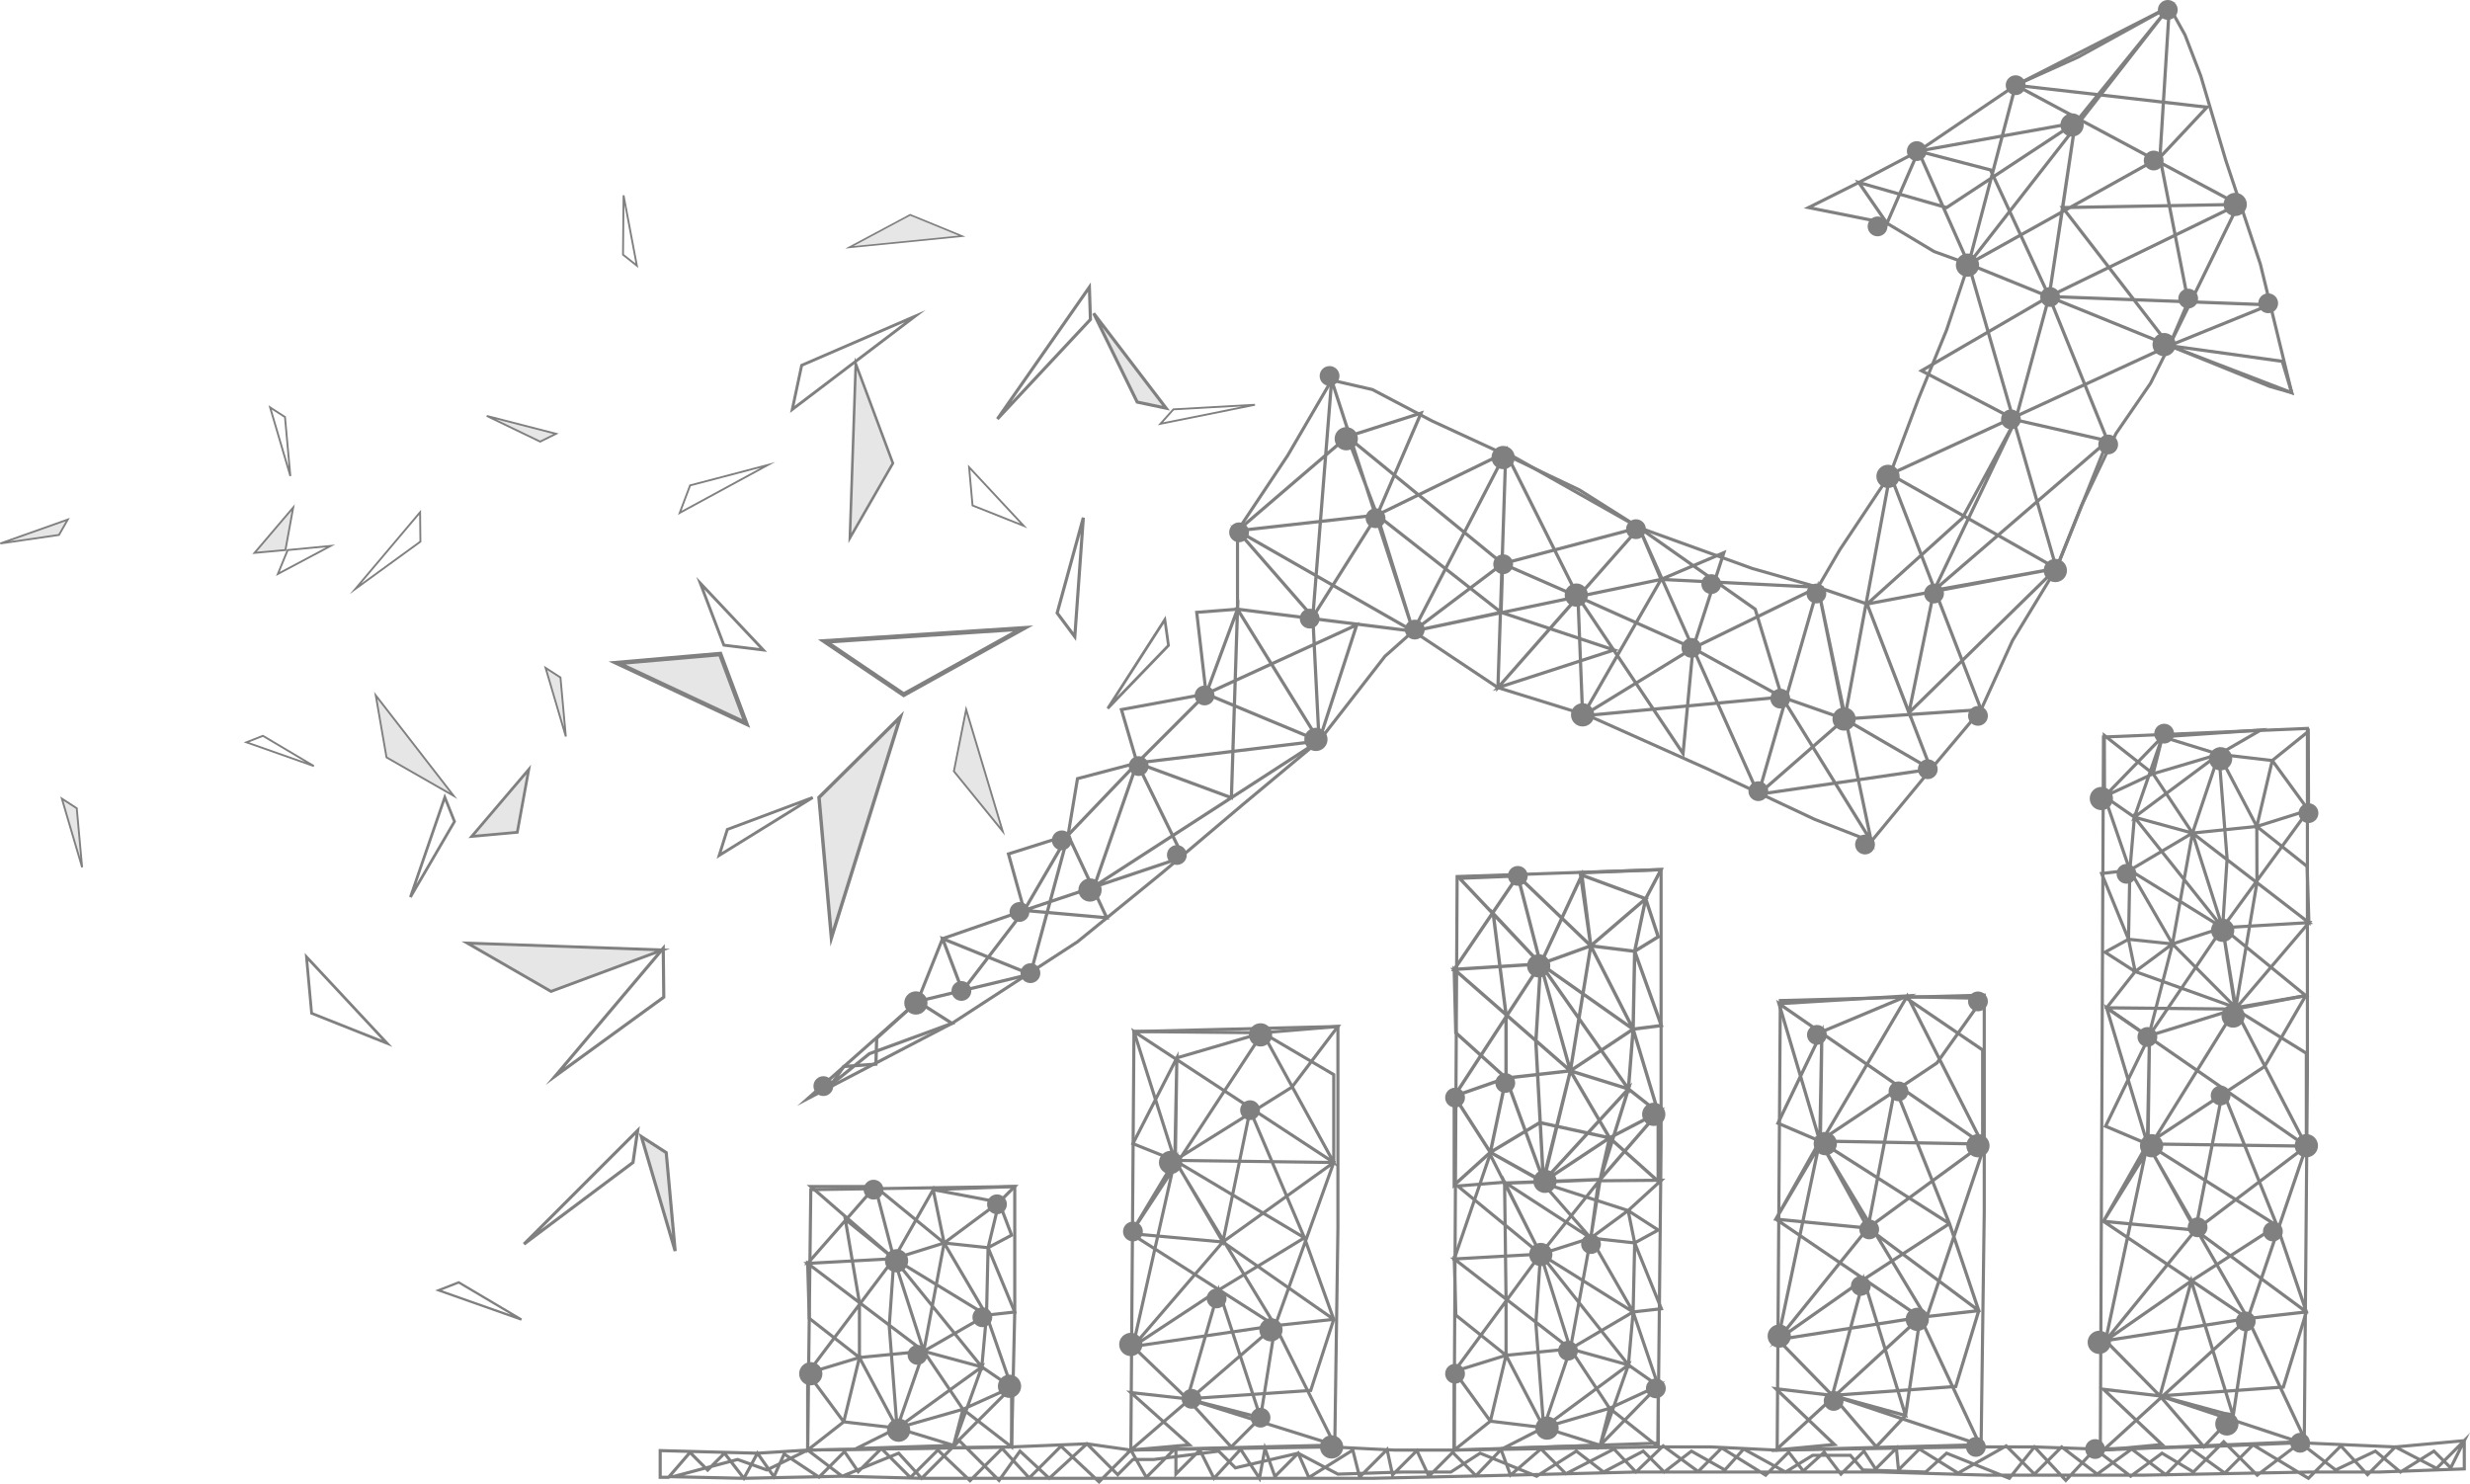 <?xml version="1.0" encoding="utf-8"?>
<!-- Generator: Adobe Illustrator 23.0.1, SVG Export Plug-In . SVG Version: 6.00 Build 0)  -->
<svg version="1.1" id="Layer_1" xmlns="http://www.w3.org/2000/svg" xmlns:xlink="http://www.w3.org/1999/xlink" x="0px" y="0px"
	 viewBox="0 0 787.24 472.98" style="enable-background:new 0 0 787.24 472.98;" xml:space="preserve">
<style type="text/css">
	.st0{fill:#E6E6E6;stroke:#808080;stroke-width:0.922;stroke-miterlimit:10;}
	.st1{fill:#E6E6E6;stroke:#808080;stroke-width:0.534;stroke-miterlimit:10;}
	.st2{fill:#E6E6E6;stroke:#808080;stroke-width:1.434;stroke-miterlimit:10;}
	.st3{fill:none;stroke:#808080;stroke-width:0.922;stroke-miterlimit:10;}
	.st4{fill:none;stroke:#808080;stroke-miterlimit:10;}
	.st5{fill:#E6E6E6;stroke:#808080;stroke-miterlimit:10;}
	.st6{fill:none;stroke:#808080;stroke-width:1.486;stroke-miterlimit:10;}
	.st7{fill:#E6E6E6;stroke:#808080;stroke-width:1.091;stroke-miterlimit:10;}
	.st8{fill:#E6E6E6;stroke:#808080;stroke-width:0.885;stroke-miterlimit:10;}
	.st9{fill:none;stroke:#808080;stroke-width:0.738;stroke-miterlimit:10;}
	.st10{fill:none;stroke:#808080;stroke-width:0.885;stroke-miterlimit:10;}
	.st11{fill:#E6E6E6;stroke:#808080;stroke-width:0.6;stroke-miterlimit:10;}
	.st12{fill:none;stroke:#808080;stroke-width:0.6;stroke-miterlimit:10;}
	.st13{fill:#E6E6E6;stroke:#808080;stroke-width:0.822;stroke-miterlimit:10;}
	.st14{fill:none;stroke:#808080;stroke-width:1.012;stroke-miterlimit:10;}
	.st15{fill:none;stroke:#808080;stroke-width:1.075;stroke-miterlimit:10;}
	.st16{fill:none;stroke:#808080;stroke-width:1.028;stroke-miterlimit:10;}
	.st17{fill:none;stroke:#808080;stroke-width:1.033;stroke-miterlimit:10;}
	.st18{fill:none;}
	.st19{fill:#808080;}
</style>
<g>
	<g>
		<g>
			<g>
				<polygon class="st0" points="175.62,315.98 148.91,300.57 211.19,302.76 				"/>
				<polygon class="st1" points="290.09,68.47 306.63,75.25 270.69,78.83 				"/>
				<polygon class="st2" points="237.82,230.59 196.68,211.31 229.53,208.45 				"/>
				<polygon class="st3" points="243.28,207.16 223.19,185.85 230.71,205.62 				"/>
				<polygon class="st3" points="252.52,130.49 291.68,100.77 255.51,116.43 				"/>
				<polygon class="st4" points="342.56,202.92 345.28,164.99 336.94,195.37 				"/>
				<polygon class="st3" points="229.22,272.63 259.03,254.18 231.82,264.36 				"/>
				<polygon class="st5" points="371.66,130.09 348.58,99.87 362.45,128.15 				"/>
				<polygon class="st4" points="347.21,91.52 317.9,133.53 347.54,101.82 				"/>
				<polygon class="st6" points="288.03,221.4 326.06,200.29 262.91,204.42 				"/>
				<polygon class="st7" points="261.03,254.16 286.97,228.49 264.99,298.88 				"/>
				<polygon class="st8" points="150.34,266.59 168.53,245.24 164.87,265.27 				"/>
				<polygon class="st4" points="211.39,302.22 176.98,342.95 211.56,317.81 				"/>
				<polygon class="st9" points="139.75,411.24 166.2,420.57 146.21,408.72 				"/>
				<polygon class="st10" points="141.77,254.1 130.81,285.92 144.86,261.83 				"/>
				<polygon class="st10" points="371.26,197.48 353.06,225.79 372.42,205.72 				"/>
				<polygon class="st5" points="204.43,362.26 215.19,398.73 212.34,367.36 				"/>
				<polygon class="st4" points="203.23,360.3 167.01,396.51 201.75,370.49 				"/>
				<polygon class="st10" points="99.32,322.95 123.39,332.53 97.68,304.97 				"/>
				<polygon class="st11" points="123.19,241.39 119.76,221.62 144.6,253.65 				"/>
				<polygon class="st11" points="304.02,245.81 307.93,226.13 319.58,264.95 				"/>
				<polygon class="st11" points="81.13,176.21 93.45,161.75 90.97,175.31 				"/>
				<polygon class="st12" points="88.56,182.93 105.37,174 91.69,175.31 				"/>
				<polygon class="st12" points="133.89,163.26 113.26,187.69 133.99,172.62 				"/>
				<polygon class="st12" points="78.54,236.58 100.05,244.16 83.8,234.52 				"/>
				<polygon class="st12" points="86.09,129.85 92.54,151.72 90.83,132.91 				"/>
				<polygon class="st11" points="173.89,212.86 180.34,234.73 178.63,215.92 				"/>
				<polygon class="st11" points="19.72,254.54 26.17,276.42 24.46,257.6 				"/>
				<polygon class="st13" points="284.59,147.64 270.87,171.49 272.75,115.93 				"/>
				<polygon class="st12" points="216.65,163.45 244.75,148.19 219.95,154.7 				"/>
				<polygon class="st12" points="202.98,84.67 198.74,62.27 198.57,81.16 				"/>
				<polygon class="st11" points="177.22,138.25 155.14,132.56 172.16,140.75 				"/>
				<polygon class="st11" points="21.6,165.59 0.1,173.21 18.8,170.49 				"/>
				<polygon class="st12" points="369.86,135.07 399.98,129.01 373.99,130.47 				"/>
				<polygon class="st12" points="309.97,161.1 326.28,167.59 308.87,148.91 				"/>
			</g>
			<polygon class="st4" points="257.42,462.16 322.42,461.16 323.42,418.16 323.42,378.16 258.42,379.16 			"/>
			<polygon class="st4" points="360.42,462.16 425.42,460.56 426.42,391.45 426.42,327.16 361.42,328.77 			"/>
			<polygon class="st4" points="463.42,462.16 528.42,459.96 529.42,365.26 529.42,277.16 464.42,279.37 			"/>
			<polygon class="st4" points="566.42,462.16 631.42,460.44 632.42,386.21 632.42,317.16 567.42,318.89 			"/>
			<polygon class="st4" points="669.42,462.16 734.42,459.43 735.42,341.69 735.42,232.16 670.42,234.9 			"/>
			<polygon class="st4" points="257.42,350.16 303.42,326.16 343.42,300.16 370.42,278.16 396.42,256.16 420.42,236.16 
				441.42,209.16 450.42,201.16 477.42,219.16 506.42,228.16 544.42,245.16 578.42,261.16 596.42,268.16 615.42,245.16 
				631.42,226.16 641.42,204.16 655.42,181.16 663.42,161.16 674.42,138.16 685.42,122.16 691.42,110.16 723.42,123.16 
				730.42,125.16 720.42,84.16 709.42,51.16 701.42,24.16 696.42,11.16 691.42,2.16 662.42,18.16 642.42,27.16 611.42,48.16 
				592.42,58.16 576.42,66.16 601.42,71.16 616.42,80.16 627.42,84.16 620.42,105.16 611.42,127.16 602.42,151.16 586.42,175.16 
				579.42,187.16 558.42,181.16 522.42,168.16 503.42,156.16 482.42,146.16 456.42,134.16 437.42,124.16 424.42,121.16 
				410.42,145.16 394.42,169.16 394.42,194.16 381.42,195.16 384.42,221.16 357.42,226.16 362.42,243.16 343.42,248.16 
				340.42,266.16 321.42,272.16 326.42,290.16 300.42,299.16 292.42,319.16 			"/>
			<polygon class="st4" points="257.42,462.16 268.92,453.16 285.92,455.16 273.92,432.66 294.42,430.66 284.92,401.16 
				312.92,435.66 314.42,419.16 300.92,396.16 318.42,383.16 314.92,397.66 314.42,419.16 323.42,418.16 314.92,397.66 
				322.42,393.66 318.42,383.16 323.42,378.16 297.42,379.16 300.92,396.16 284.92,401.16 314.42,419.16 322.42,442.16 
				312.92,435.66 294.42,430.66 285.92,455.16 312.92,435.66 303.92,460.66 285.92,455.16 306.92,449.16 322.42,442.16 
				322.42,461.16 306.92,449.16 303.92,460.66 272.92,461.66 285.92,455.16 268.92,453.16 273.92,432.66 257.42,437.66 
				284.92,401.16 257.42,402.66 278.92,378.16 284.92,401.16 297.42,379.16 300.92,396.16 278.92,378.16 258.42,378.16 
				284.92,401.16 257.42,402.66 294.42,430.66 314.42,419.16 314.92,397.66 300.92,396.16 297.42,379.16 318.42,383.16 
				300.92,396.16 294.42,430.66 273.92,415.16 273.92,432.66 257.92,420.16 257.42,402.66 273.92,415.16 269.42,388.66 
				284.92,401.16 283.42,422.66 285.92,455.16 294.42,430.66 306.92,449.16 303.92,460.66 322.42,442.16 306.92,449.16 
				285.92,455.16 268.92,453.16 257.42,437.66 			"/>
			<polygon class="st14" points="463.51,462.16 475.01,452.95 492.01,455 480.01,431.96 500.51,429.91 491.01,399.71 519.01,435.03 
				520.51,418.14 507.01,394.59 518.92,385.83 521.01,396.13 520.51,418.14 529.51,417.12 521.01,396.13 528.51,392.03 
				518.92,385.83 529.51,376.16 509.5,376.33 507.01,394.59 491.01,399.71 520.51,418.14 528.51,441.69 519.01,435.03 
				500.51,429.91 492.01,455 519.01,435.03 510.01,460.63 492.01,455 513.01,448.85 528.51,441.69 528.51,461.14 513.01,448.85 
				510.01,460.63 479.01,461.65 492.01,455 475.01,452.95 480.01,431.96 463.51,437.08 491.01,399.71 463.51,401.25 474.92,367.91 
				491.01,399.71 510.01,375.93 507.01,394.59 479.54,376.79 464.59,378 491.01,399.71 463.51,401.25 500.51,429.91 520.51,418.14 
				521.01,396.13 507.01,394.59 491.59,377 518.92,385.83 507.01,394.59 500.51,429.91 480.01,414.04 480.01,431.96 464.01,419.16 
				463.51,401.25 480.01,414.04 479.54,376.79 491.01,399.71 489.51,421.72 492.01,455 500.51,429.91 513.01,448.85 510.01,460.63 
				528.51,441.69 513.01,448.85 492.01,455 475.01,452.95 463.51,437.08 			"/>
			<polygon class="st14" points="735.69,233.14 724.22,242.39 707.21,240.4 719.29,263.4 698.79,265.51 708.39,295.68 
				680.28,260.45 678.83,277.35 692.41,300.85 680.53,309.65 678.4,299.36 678.83,277.35 669.84,278.4 678.4,299.36 670.92,303.48 
				680.53,309.65 671.42,321.2 684.79,330.41 692.41,300.85 708.39,295.68 678.83,277.35 670.75,253.83 680.28,260.45 
				698.79,265.51 707.21,240.4 680.28,260.45 689.19,234.83 707.21,240.4 686.23,246.61 670.75,253.83 670.69,234.38 686.23,246.61 
				689.19,234.83 720.59,232.66 707.21,240.4 724.22,242.39 719.29,263.4 735.77,258.22 708.39,295.68 735.89,294.06 712.42,321.61 
				708.39,295.68 684.79,330.41 692.41,300.85 712.59,321.16 734.89,317.31 708.39,295.68 735.89,294.06 698.79,265.51 
				678.83,277.35 678.4,299.36 692.41,300.85 712.59,321.16 680.53,309.65 692.41,300.85 698.79,265.51 719.34,281.31 719.29,263.4 
				735.33,276.14 735.89,294.06 719.34,281.31 712.59,321.16 708.39,295.68 709.82,273.66 707.21,240.4 698.79,265.51 
				686.23,246.61 689.19,234.83 670.75,253.83 686.23,246.61 707.21,240.4 724.22,242.39 735.77,258.22 			"/>
			<polygon class="st15" points="463.51,377.66 475.01,367.27 492.17,376.91 480.01,343.6 500.51,341.29 491.01,307.23 
				519.01,347.06 520.51,328.01 507.01,301.45 524.51,286.44 521.01,303.19 520.51,328.01 529.51,326.86 521.01,303.19 
				528.51,298.57 524.51,286.44 529.42,277.16 503.67,278.16 507.01,301.45 491.01,307.23 520.51,328.01 528.51,354.57 
				519.01,347.06 500.51,341.29 491.73,376.73 519.01,347.06 510.01,375.93 491.73,376.73 513.01,362.65 528.51,354.57 
				528.51,376.51 513.01,362.65 510.01,375.93 479.01,377.09 491.92,376.66 475.01,367.27 480.01,343.6 463.51,349.37 
				491.01,307.23 463.51,308.96 483.75,279.16 491.01,307.23 504.17,278.91 507.01,301.45 483.75,279.16 465.17,279.91 
				491.01,307.23 463.51,308.96 500.51,341.29 520.51,328.01 521.01,303.19 507.01,301.45 504.17,278.91 524.51,286.44 
				507.01,301.45 500.51,341.29 480.01,323.39 480.01,343.6 464.01,329.17 463.51,308.96 480.01,323.39 475.92,291.16 
				491.01,307.23 489.51,332.05 491.92,376.66 500.51,341.29 513.01,362.65 510.01,375.93 528.51,354.57 513.01,362.65 
				490.79,357.79 475.01,367.27 463.51,349.37 			"/>
			<polygon class="st4" points="360.42,462.16 406.42,422.5 360.42,393.16 402.42,329.16 425.09,370.5 361.42,328.77 374.42,369.83 
				425.09,370.5 406.42,422.5 374.42,369.83 415.75,394.5 425.09,420.5 406.42,422.5 361.09,429.16 378.42,445.83 425.42,460.56 
				406.42,422.5 401.75,451.83 392.42,461.16 378.42,445.83 417.75,443.16 425.09,420.5 389.75,395.83 425.09,370.5 425.09,342.5 
				402.42,329.16 426.42,327.16 411.75,346.5 374.42,369.83 361.42,328.77 402.42,329.16 375.09,337.16 374.42,369.83 361.09,364.5 
				375.09,337.16 374.61,369.98 389.75,395.83 398.42,353.83 415.75,394.5 388.42,411.16 361.09,429.16 389.75,395.83 
				360.42,393.16 374.42,369.83 361.09,429.16 378.42,445.83 388.42,411.16 401.75,451.83 378.42,445.83 360.42,443.83 
				379.09,460.5 			"/>
			<polygon class="st16" points="670.42,462.16 716.42,420.24 670.42,389.25 712.42,321.61 735.09,365.29 671.42,321.2 
				684.42,364.59 735.09,365.29 716.42,420.24 684.42,364.59 725.75,390.65 735.09,418.13 716.42,420.24 671.09,427.29 
				688.42,444.9 735.42,460.47 716.42,420.24 711.75,451.24 702.42,461.11 688.42,444.9 727.75,442.08 735.09,418.13 699.75,392.06 
				735.09,365.29 735.09,335.7 712.42,321.61 734.89,317.31 721.75,339.93 684.42,364.59 671.42,321.2 712.42,321.61 685.09,330.07 
				684.42,364.59 671.09,358.95 685.09,330.07 684.61,364.74 699.75,392.06 708.42,347.68 725.75,390.65 698.42,408.27 
				671.09,427.29 699.75,392.06 670.42,389.25 684.42,364.59 671.09,427.29 688.42,444.9 698.42,408.27 711.75,451.24 688.42,444.9 
				670.42,442.79 689.09,460.4 			"/>
			<polygon class="st17" points="566,462.16 612,419.85 566,388.56 607.92,317.41 631.92,364.66 567,319.88 580,363.67 
				632.67,364.64 614,420.1 580,363.67 621.34,389.99 630.67,417.72 612,419.85 566.67,426.96 584,444.74 631,460.45 612,419.85 
				607.34,451.14 598,461.1 584,444.74 623.34,441.9 630.67,417.72 595.34,391.41 631.92,364.66 631.92,334.66 606.92,317.66 
				632,318.16 617.34,338.79 580,363.67 567,319.88 607.92,317.41 580.67,328.83 580,363.67 566.67,357.99 580.67,328.83 
				580.19,363.83 595.34,391.41 604,346.61 621.34,389.99 594,407.76 566.67,426.96 595.34,391.41 566,388.56 580,363.67 
				566.67,426.96 584,444.74 594,407.76 607.34,451.14 584,444.74 566,442.61 584.67,460.39 			"/>
			<polygon class="st16" points="277.09,335.83 303.42,326.16 292.42,319.16 328.42,310.5 300.42,299.16 306.75,315.83 
				326.42,290.16 352.75,292.5 340.42,266.16 326.42,290.16 377.09,273.16 362.42,243.16 348.75,282.5 392.47,254.24 420.42,236.16 
				384.42,221.16 362.42,243.16 420.42,236.16 394.42,194.16 450.42,201.16 424.42,121.16 418.42,196.66 394.42,169.16 
				450.42,201.16 479.92,144.16 477.42,219.16 522.42,168.16 539.59,206.58 560.42,253.16 579.42,187.16 596.42,268.16 
				567.92,222.16 539.59,206.58 579.42,187.16 529.42,184.66 504.42,228.16 502.92,190.16 529.42,184.66 502.92,190.16 
				478.92,179.66 522.42,168.16 479.92,144.16 438.92,164.16 452.92,131.66 429.42,139.16 478.92,179.66 450.42,201.16 
				502.92,190.16 539.59,206.58 504.42,228.16 567.92,222.16 587.92,229.16 631.42,226.16 602.42,151.16 655.42,181.16 
				627.42,84.16 691.42,110.16 602.42,151.16 587.92,229.16 615.42,245.16 595.09,192.5 655.42,181.16 671.75,140.5 642.42,133.83 
				653.09,94.5 713.42,65.16 642.42,27.16 627.42,84.16 691.42,2.16 688.42,50.16 627.42,84.16 611.42,48.16 601.42,71.16 
				592.42,58.16 620.42,66.16 661.42,39.16 653.09,94.5 723.42,97.16 691.42,110.16 713.42,65.16 657.42,66.16 691.42,110.16 
				727.42,115.16 730.42,125.16 691.42,110.16 697.42,96.16 688.42,50.16 703.42,34.16 642.42,27.16 691.42,2.16 661.42,39.16 
				657.42,66.16 653.09,94.5 634.42,54.16 611.42,48.16 661.42,39.16 657.42,66.16 653.09,94.5 671.75,140.5 616.42,188.16 
				642.42,133.83 612.42,118.16 653.09,94.5 642.42,133.83 625.42,165.16 595.09,192.5 608.42,227.16 655.42,181.16 616.42,188.16 
				608.42,227.16 595.09,192.5 579.42,187.16 587.92,229.16 560.42,253.16 615.42,245.16 587.92,229.16 567.92,222.16 
				559.42,194.16 522.42,168.16 529.42,184.66 549.42,176.16 539.59,206.58 536.42,240.16 502.92,190.16 477.42,219.16 
				514.42,207.16 478.42,195.16 478.92,179.66 502.92,190.16 479.92,144.16 438.92,164.16 478.42,195.16 450.42,201.16 
				438.92,164.16 394.42,169.16 429.42,139.16 438.92,164.16 418.42,196.66 420.42,236.16 432.42,199.16 384.42,221.16 
				394.42,194.16 392.47,254.24 362.42,243.16 340.42,266.16 328.42,310.5 292.42,319.16 279.42,330.91 279.17,339.16 
				268.92,339.91 264.92,345.66 			"/>
		</g>
		<g>
			<g>
				<g>
					<rect x="498.71" y="185.96" class="st18" width="7.41" height="7.41"/>
					<path class="st19" d="M506.12,189.66c0,2.05-1.66,3.71-3.71,3.71c-2.05,0-3.71-1.66-3.71-3.71s1.66-3.71,3.71-3.71
						C504.47,185.96,506.12,187.62,506.12,189.66z"/>
				</g>
			</g>
		</g>
		<g>
			<g>
				<g>
					<rect x="415.71" y="231.96" class="st18" width="7.41" height="7.41"/>
					<path class="st19" d="M423.12,235.66c0,2.05-1.66,3.71-3.71,3.71s-3.71-1.66-3.71-3.71s1.66-3.71,3.71-3.71
						S423.12,233.62,423.12,235.66z"/>
				</g>
			</g>
		</g>
		<g>
			<g>
				<g>
					<rect x="288.21" y="315.96" class="st18" width="7.41" height="7.41"/>
					<path class="st19" d="M295.62,319.66c0,2.05-1.66,3.71-3.71,3.71s-3.71-1.66-3.71-3.71c0-2.05,1.66-3.71,3.71-3.71
						S295.62,317.62,295.62,319.66z"/>
				</g>
			</g>
		</g>
		<g>
			<g>
				<g>
					<rect x="343.71" y="279.96" class="st18" width="7.41" height="7.41"/>
					<path class="st19" d="M351.12,283.66c0,2.05-1.66,3.71-3.71,3.71s-3.71-1.66-3.71-3.71c0-2.05,1.66-3.71,3.71-3.71
						S351.12,281.62,351.12,283.66z"/>
				</g>
			</g>
		</g>
		<g>
			<g>
				<g>
					<rect x="651.38" y="178.12" class="st18" width="7.41" height="7.41"/>
					<path class="st19" d="M658.79,181.83c0,2.05-1.66,3.71-3.71,3.71c-2.05,0-3.71-1.66-3.71-3.71c0-2.05,1.66-3.71,3.71-3.71
						C657.13,178.12,658.79,179.78,658.79,181.83z"/>
				</g>
			</g>
		</g>
		<g>
			<g>
				<g>
					<rect x="686.05" y="106.12" class="st18" width="7.41" height="7.41"/>
					<path class="st19" d="M693.46,109.83c0,2.05-1.66,3.71-3.71,3.71c-2.05,0-3.71-1.66-3.71-3.71c0-2.05,1.66-3.71,3.71-3.71
						C691.8,106.12,693.46,107.78,693.46,109.83z"/>
				</g>
			</g>
		</g>
		<g>
			<g>
				<g>
					<rect x="656.71" y="36.12" class="st18" width="7.41" height="7.41"/>
					<path class="st19" d="M664.12,39.83c0,2.05-1.66,3.71-3.71,3.71s-3.71-1.66-3.71-3.71c0-2.05,1.66-3.71,3.71-3.71
						S664.12,37.78,664.12,39.83z"/>
				</g>
			</g>
		</g>
		<g>
			<g>
				<g>
					<rect x="708.71" y="61.46" class="st18" width="7.41" height="7.41"/>
					<path class="st19" d="M716.12,65.16c0,2.05-1.66,3.71-3.71,3.71s-3.71-1.66-3.71-3.71c0-2.05,1.66-3.71,3.71-3.71
						S716.12,63.12,716.12,65.16z"/>
				</g>
			</g>
		</g>
		<g>
			<g>
				<g>
					<rect x="623.38" y="80.79" class="st18" width="7.41" height="7.41"/>
					<path class="st19" d="M630.79,84.5c0,2.05-1.66,3.71-3.71,3.71c-2.05,0-3.71-1.66-3.71-3.71c0-2.05,1.66-3.71,3.71-3.71
						C629.13,80.79,630.79,82.45,630.79,84.5z"/>
				</g>
			</g>
		</g>
		<g>
			<g>
				<g>
					<rect x="598.05" y="148.12" class="st18" width="7.41" height="7.41"/>
					<path class="st19" d="M605.46,151.83c0,2.05-1.66,3.71-3.71,3.71c-2.05,0-3.71-1.66-3.71-3.71c0-2.05,1.66-3.71,3.71-3.71
						C603.8,148.12,605.46,149.78,605.46,151.83z"/>
				</g>
			</g>
		</g>
		<g>
			<g>
				<g>
					<rect x="584.05" y="225.46" class="st18" width="7.41" height="7.41"/>
					<path class="st19" d="M591.46,229.16c0,2.05-1.66,3.71-3.71,3.71c-2.05,0-3.71-1.66-3.71-3.71s1.66-3.71,3.71-3.71
						C589.8,225.46,591.46,227.12,591.46,229.16z"/>
				</g>
			</g>
		</g>
		<g>
			<g>
				<g>
					<rect x="425.38" y="136.12" class="st18" width="7.41" height="7.41"/>
					<path class="st19" d="M432.79,139.83c0,2.05-1.66,3.71-3.71,3.71c-2.05,0-3.71-1.66-3.71-3.71c0-2.05,1.66-3.71,3.71-3.71
						C431.13,136.12,432.79,137.78,432.79,139.83z"/>
				</g>
			</g>
		</g>
		<g>
			<g>
				<g>
					<rect x="475.38" y="142.12" class="st18" width="7.41" height="7.41"/>
					<path class="st19" d="M482.79,145.83c0,2.05-1.66,3.71-3.71,3.71c-2.05,0-3.71-1.66-3.71-3.71c0-2.05,1.66-3.71,3.71-3.71
						C481.13,142.12,482.79,143.78,482.79,145.83z"/>
				</g>
			</g>
		</g>
		<g>
			<g>
				<g>
					<rect x="500.71" y="224.12" class="st18" width="7.41" height="7.41"/>
					<path class="st19" d="M508.12,227.83c0,2.05-1.66,3.71-3.71,3.71c-2.05,0-3.71-1.66-3.71-3.71c0-2.05,1.66-3.71,3.71-3.71
						C506.47,224.12,508.12,225.78,508.12,227.83z"/>
				</g>
			</g>
		</g>
		<g>
			<g>
				<g>
					<rect x="557.25" y="249" class="st18" width="6.33" height="6.33"/>
					<circle class="st19" cx="560.42" cy="252.16" r="3.16"/>
				</g>
			</g>
		</g>
		<g>
			<g>
				<g>
					<rect x="564.25" y="219.5" class="st18" width="6.33" height="6.33"/>
					<circle class="st19" cx="567.42" cy="222.66" r="3.16"/>
				</g>
			</g>
		</g>
		<g>
			<g>
				<g>
					<rect x="613.25" y="186" class="st18" width="6.33" height="6.33"/>
					<circle class="st19" cx="616.42" cy="189.16" r="3.16"/>
				</g>
			</g>
		</g>
		<g>
			<g>
				<g>
					<rect x="637.75" y="130.5" class="st18" width="6.33" height="6.33"/>
					<circle class="st19" cx="640.92" cy="133.66" r="3.16"/>
				</g>
			</g>
		</g>
		<g>
			<g>
				<g>
					<rect x="650.25" y="91.5" class="st18" width="6.33" height="6.33"/>
					<circle class="st19" cx="653.42" cy="94.66" r="3.16"/>
				</g>
			</g>
		</g>
		<g>
			<g>
				<g>
					<rect x="683.25" y="48" class="st18" width="6.33" height="6.33"/>
					<circle class="st19" cx="686.42" cy="51.16" r="3.16"/>
				</g>
			</g>
		</g>
		<g>
			<g>
				<g>
					<rect x="607.75" y="45" class="st18" width="6.33" height="6.33"/>
					<circle class="st19" cx="610.92" cy="48.16" r="3.16"/>
				</g>
			</g>
		</g>
		<g>
			<g>
				<g>
					<rect x="719.75" y="93.5" class="st18" width="6.33" height="6.33"/>
					<circle class="st19" cx="722.92" cy="96.66" r="3.16"/>
				</g>
			</g>
		</g>
		<g>
			<g>
				<g>
					<rect x="687.75" class="st18" width="6.33" height="6.33"/>
					<circle class="st19" cx="690.92" cy="3.16" r="3.16"/>
				</g>
			</g>
		</g>
		<g>
			<g>
				<g>
					<rect x="668.75" y="138.5" class="st18" width="6.33" height="6.33"/>
					<circle class="st19" cx="671.92" cy="141.66" r="3.16"/>
				</g>
			</g>
		</g>
		<g>
			<g>
				<g>
					<rect x="611.25" y="242" class="st18" width="6.33" height="6.33"/>
					<circle class="st19" cx="614.42" cy="245.16" r="3.16"/>
				</g>
			</g>
		</g>
		<g>
			<g>
				<g>
					<rect x="575.75" y="186" class="st18" width="6.33" height="6.33"/>
					<circle class="st19" cx="578.92" cy="189.16" r="3.16"/>
				</g>
			</g>
		</g>
		<g>
			<g>
				<g>
					<rect x="518.25" y="165.5" class="st18" width="6.33" height="6.33"/>
					<circle class="st19" cx="521.42" cy="168.66" r="3.16"/>
				</g>
			</g>
		</g>
		<g>
			<g>
				<g>
					<rect x="447.75" y="197.5" class="st18" width="6.33" height="6.33"/>
					<circle class="st19" cx="450.92" cy="200.66" r="3.16"/>
				</g>
			</g>
		</g>
		<g>
			<g>
				<g>
					<rect x="391.75" y="166.5" class="st18" width="6.33" height="6.33"/>
					<circle class="st19" cx="394.92" cy="169.66" r="3.16"/>
				</g>
			</g>
		</g>
		<g>
			<g>
				<g>
					<rect x="359.75" y="241" class="st18" width="6.33" height="6.33"/>
					<circle class="st19" cx="362.92" cy="244.16" r="3.16"/>
				</g>
			</g>
		</g>
		<g>
			<g>
				<g>
					<rect x="325.25" y="307" class="st18" width="6.33" height="6.33"/>
					<circle class="st19" cx="328.42" cy="310.16" r="3.16"/>
				</g>
			</g>
		</g>
		<g>
			<g>
				<g>
					<rect x="321.75" y="287.5" class="st18" width="6.33" height="6.33"/>
					<circle class="st19" cx="324.92" cy="290.66" r="3.16"/>
				</g>
			</g>
		</g>
		<g>
			<g>
				<g>
					<rect x="259.25" y="343" class="st18" width="6.33" height="6.33"/>
					<circle class="st19" cx="262.42" cy="346.16" r="3.16"/>
				</g>
			</g>
		</g>
		<g>
			<g>
				<g>
					<rect x="380.75" y="218.5" class="st18" width="6.33" height="6.33"/>
					<circle class="st19" cx="383.92" cy="221.66" r="3.16"/>
				</g>
			</g>
		</g>
		<g>
			<g>
				<g>
					<rect x="414.25" y="194" class="st18" width="6.33" height="6.33"/>
					<circle class="st19" cx="417.42" cy="197.16" r="3.16"/>
				</g>
			</g>
		</g>
		<g>
			<g>
				<g>
					<rect x="282.05" y="398.12" class="st18" width="7.41" height="7.41"/>
					<path class="st19" d="M289.46,401.83c0,2.05-1.66,3.71-3.71,3.71c-2.05,0-3.71-1.66-3.71-3.71c0-2.05,1.66-3.71,3.71-3.71
						C287.8,398.12,289.46,399.78,289.46,401.83z"/>
				</g>
			</g>
		</g>
		<g>
			<g>
				<g>
					<rect x="318.05" y="438.12" class="st18" width="7.41" height="7.41"/>
					<path class="st19" d="M325.46,441.83c0,2.05-1.66,3.71-3.71,3.71c-2.05,0-3.71-1.66-3.71-3.71c0-2.05,1.66-3.71,3.71-3.71
						C323.8,438.12,325.46,439.78,325.46,441.83z"/>
				</g>
			</g>
		</g>
		<g>
			<g>
				<g>
					<rect x="282.71" y="452.12" class="st18" width="7.41" height="7.41"/>
					<path class="st19" d="M290.12,455.83c0,2.05-1.66,3.71-3.71,3.71s-3.71-1.66-3.71-3.71c0-2.05,1.66-3.71,3.71-3.71
						S290.12,453.78,290.12,455.83z"/>
				</g>
			</g>
		</g>
		<g>
			<g>
				<g>
					<rect x="254.71" y="434.12" class="st18" width="7.41" height="7.41"/>
					<path class="st19" d="M262.12,437.83c0,2.05-1.66,3.71-3.71,3.71s-3.71-1.66-3.71-3.71c0-2.05,1.66-3.71,3.71-3.71
						S262.12,435.78,262.12,437.83z"/>
				</g>
			</g>
		</g>
		<g>
			<g>
				<g>
					<rect x="369.38" y="366.79" class="st18" width="7.41" height="7.41"/>
					<path class="st19" d="M376.79,370.5c0,2.05-1.66,3.71-3.71,3.71c-2.05,0-3.71-1.66-3.71-3.71s1.66-3.71,3.71-3.71
						C375.13,366.79,376.79,368.45,376.79,370.5z"/>
				</g>
			</g>
		</g>
		<g>
			<g>
				<g>
					<rect x="356.71" y="424.79" class="st18" width="7.41" height="7.41"/>
					<path class="st19" d="M364.12,428.5c0,2.05-1.66,3.71-3.71,3.71s-3.71-1.66-3.71-3.71s1.66-3.71,3.71-3.71
						S364.12,426.45,364.12,428.5z"/>
				</g>
			</g>
		</g>
		<g>
			<g>
				<g>
					<rect x="401.38" y="420.12" class="st18" width="7.41" height="7.41"/>
					<path class="st19" d="M408.79,423.83c0,2.05-1.66,3.71-3.71,3.71c-2.05,0-3.71-1.66-3.71-3.71c0-2.05,1.66-3.71,3.71-3.71
						C407.13,420.12,408.79,421.78,408.79,423.83z"/>
				</g>
			</g>
		</g>
		<g>
			<g>
				<g>
					<rect x="398.05" y="326.12" class="st18" width="7.41" height="7.41"/>
					<path class="st19" d="M405.46,329.83c0,2.05-1.66,3.71-3.71,3.71c-2.05,0-3.71-1.66-3.71-3.71c0-2.05,1.66-3.71,3.71-3.71
						C403.8,326.12,405.46,327.78,405.46,329.83z"/>
				</g>
			</g>
		</g>
		<g>
			<g>
				<g>
					<rect x="420.71" y="457.46" class="st18" width="7.41" height="7.41"/>
					<path class="st19" d="M428.12,461.16c0,2.05-1.66,3.71-3.71,3.71s-3.71-1.66-3.71-3.71c0-2.05,1.66-3.71,3.71-3.71
						S428.12,459.12,428.12,461.16z"/>
				</g>
			</g>
		</g>
		<g>
			<g>
				<g>
					<rect x="488.71" y="372.79" class="st18" width="7.41" height="7.41"/>
					<path class="st19" d="M496.12,376.5c0,2.05-1.66,3.71-3.71,3.71c-2.05,0-3.71-1.66-3.71-3.71s1.66-3.71,3.71-3.71
						C494.47,372.79,496.12,374.45,496.12,376.5z"/>
				</g>
			</g>
		</g>
		<g>
			<g>
				<g>
					<rect x="487.38" y="396.12" class="st18" width="7.41" height="7.41"/>
					<path class="st19" d="M494.79,399.83c0,2.05-1.66,3.71-3.71,3.71c-2.05,0-3.71-1.66-3.71-3.71c0-2.05,1.66-3.71,3.71-3.71
						C493.13,396.12,494.79,397.78,494.79,399.83z"/>
				</g>
			</g>
		</g>
		<g>
			<g>
				<g>
					<rect x="489.38" y="451.46" class="st18" width="7.41" height="7.41"/>
					<path class="st19" d="M496.79,455.16c0,2.05-1.66,3.71-3.71,3.71c-2.05,0-3.71-1.66-3.71-3.71c0-2.05,1.66-3.71,3.71-3.71
						C495.13,451.46,496.79,453.12,496.79,455.16z"/>
				</g>
			</g>
		</g>
		<g>
			<g>
				<g>
					<rect x="486.71" y="304.12" class="st18" width="7.41" height="7.41"/>
					<path class="st19" d="M494.12,307.83c0,2.05-1.66,3.71-3.71,3.71c-2.05,0-3.71-1.66-3.71-3.71c0-2.05,1.66-3.71,3.71-3.71
						C492.47,304.12,494.12,305.78,494.12,307.83z"/>
				</g>
			</g>
		</g>
		<g>
			<g>
				<g>
					<rect x="523.38" y="351.46" class="st18" width="7.41" height="7.41"/>
					<path class="st19" d="M530.79,355.16c0,2.05-1.66,3.71-3.71,3.71c-2.05,0-3.71-1.66-3.71-3.71c0-2.05,1.66-3.71,3.71-3.71
						C529.13,351.46,530.79,353.12,530.79,355.16z"/>
				</g>
			</g>
		</g>
		<g>
			<g>
				<g>
					<rect x="626.71" y="361.46" class="st18" width="7.41" height="7.41"/>
					<path class="st19" d="M634.12,365.16c0,2.05-1.66,3.71-3.71,3.71s-3.71-1.66-3.71-3.71c0-2.05,1.66-3.71,3.71-3.71
						S634.12,363.12,634.12,365.16z"/>
				</g>
			</g>
		</g>
		<g>
			<g>
				<g>
					<rect x="578.05" y="360.79" class="st18" width="7.41" height="7.41"/>
					<path class="st19" d="M585.46,364.5c0,2.05-1.66,3.71-3.71,3.71c-2.05,0-3.71-1.66-3.71-3.71s1.66-3.71,3.71-3.71
						C583.8,360.79,585.46,362.45,585.46,364.5z"/>
				</g>
			</g>
		</g>
		<g>
			<g>
				<g>
					<rect x="607.38" y="416.79" class="st18" width="7.41" height="7.41"/>
					<path class="st19" d="M614.79,420.5c0,2.05-1.66,3.71-3.71,3.71c-2.05,0-3.71-1.66-3.71-3.71s1.66-3.71,3.71-3.71
						C613.13,416.79,614.79,418.45,614.79,420.5z"/>
				</g>
			</g>
		</g>
		<g>
			<g>
				<g>
					<rect x="563.38" y="422.12" class="st18" width="7.41" height="7.41"/>
					<path class="st19" d="M570.79,425.83c0,2.05-1.66,3.71-3.71,3.71c-2.05,0-3.71-1.66-3.71-3.71c0-2.05,1.66-3.71,3.71-3.71
						C569.13,422.12,570.79,423.78,570.79,425.83z"/>
				</g>
			</g>
		</g>
		<g>
			<g>
				<g>
					<rect x="665.38" y="424.12" class="st18" width="7.41" height="7.41"/>
					<path class="st19" d="M672.79,427.83c0,2.05-1.66,3.71-3.71,3.71c-2.05,0-3.71-1.66-3.71-3.71c0-2.05,1.66-3.71,3.71-3.71
						C671.13,424.12,672.79,425.78,672.79,427.83z"/>
				</g>
			</g>
		</g>
		<g>
			<g>
				<g>
					<rect x="731.38" y="361.46" class="st18" width="7.41" height="7.41"/>
					<path class="st19" d="M738.79,365.16c0,2.05-1.66,3.71-3.71,3.71c-2.05,0-3.71-1.66-3.71-3.71c0-2.05,1.66-3.71,3.71-3.71
						C737.13,361.46,738.79,363.12,738.79,365.16z"/>
				</g>
			</g>
		</g>
		<g>
			<g>
				<g>
					<rect x="708.05" y="320.12" class="st18" width="7.41" height="7.41"/>
					<path class="st19" d="M715.46,323.83c0,2.05-1.66,3.71-3.71,3.71c-2.05,0-3.71-1.66-3.71-3.71c0-2.05,1.66-3.71,3.71-3.71
						C713.8,320.12,715.46,321.78,715.46,323.83z"/>
				</g>
			</g>
		</g>
		<g>
			<g>
				<g>
					<rect x="704.71" y="292.79" class="st18" width="7.41" height="7.41"/>
					<path class="st19" d="M712.12,296.5c0,2.05-1.66,3.71-3.71,3.71s-3.71-1.66-3.71-3.71s1.66-3.71,3.71-3.71
						S712.12,294.45,712.12,296.5z"/>
				</g>
			</g>
		</g>
		<g>
			<g>
				<g>
					<rect x="704.05" y="238.12" class="st18" width="7.41" height="7.41"/>
					<path class="st19" d="M711.46,241.83c0,2.05-1.66,3.71-3.71,3.71c-2.05,0-3.71-1.66-3.71-3.71c0-2.05,1.66-3.71,3.71-3.71
						C709.8,238.12,711.46,239.78,711.46,241.83z"/>
				</g>
			</g>
		</g>
		<g>
			<g>
				<g>
					<rect x="706.05" y="450.12" class="st18" width="7.41" height="7.41"/>
					<path class="st19" d="M713.46,453.83c0,2.05-1.66,3.71-3.71,3.71c-2.05,0-3.71-1.66-3.71-3.71c0-2.05,1.66-3.71,3.71-3.71
						C711.8,450.12,713.46,451.78,713.46,453.83z"/>
				</g>
			</g>
		</g>
		<g>
			<g>
				<g>
					<rect x="682.05" y="361.46" class="st18" width="7.41" height="7.41"/>
					<path class="st19" d="M689.46,365.16c0,2.05-1.66,3.71-3.71,3.71c-2.05,0-3.71-1.66-3.71-3.71c0-2.05,1.66-3.71,3.71-3.71
						C687.8,361.46,689.46,363.12,689.46,365.16z"/>
				</g>
			</g>
		</g>
		<g>
			<g>
				<g>
					<rect x="666.05" y="250.79" class="st18" width="7.41" height="7.41"/>
					<path class="st19" d="M673.46,254.5c0,2.05-1.66,3.71-3.71,3.71c-2.05,0-3.71-1.66-3.71-3.71c0-2.05,1.66-3.71,3.71-3.71
						C671.8,250.79,673.46,252.45,673.46,254.5z"/>
				</g>
			</g>
		</g>
		<g>
			<g>
				<g>
					<rect x="729.92" y="456.67" class="st18" width="6.33" height="6.33"/>
					<path class="st19" d="M736.25,459.83c0,1.75-1.42,3.16-3.16,3.16c-1.75,0-3.16-1.42-3.16-3.16c0-1.75,1.42-3.16,3.16-3.16
						C734.83,456.67,736.25,458.08,736.25,459.83z"/>
				</g>
			</g>
		</g>
		<g>
			<g>
				<g>
					<rect x="712.59" y="418" class="st18" width="6.33" height="6.33"/>
					<path class="st19" d="M718.92,421.16c0,1.75-1.42,3.16-3.16,3.16c-1.75,0-3.16-1.42-3.16-3.16c0-1.75,1.42-3.16,3.16-3.16
						C717.5,418,718.92,419.42,718.92,421.16z"/>
				</g>
			</g>
		</g>
		<g>
			<g>
				<g>
					<rect x="697.25" y="388" class="st18" width="6.33" height="6.33"/>
					<circle class="st19" cx="700.42" cy="391.16" r="3.16"/>
				</g>
			</g>
		</g>
		<g>
			<g>
				<g>
					<rect x="732.59" y="256" class="st18" width="6.33" height="6.33"/>
					<path class="st19" d="M738.92,259.16c0,1.75-1.42,3.16-3.16,3.16c-1.75,0-3.16-1.42-3.16-3.16c0-1.75,1.42-3.16,3.16-3.16
						C737.5,256,738.92,257.42,738.92,259.16z"/>
				</g>
			</g>
		</g>
		<g>
			<g>
				<g>
					<rect x="674.59" y="275.33" class="st18" width="6.33" height="6.33"/>
					<path class="st19" d="M680.92,278.5c0,1.75-1.42,3.16-3.16,3.16c-1.75,0-3.16-1.42-3.16-3.16c0-1.75,1.42-3.16,3.16-3.16
						C679.5,275.33,680.92,276.75,680.92,278.5z"/>
				</g>
			</g>
		</g>
		<g>
			<g>
				<g>
					<rect x="686.59" y="230.67" class="st18" width="6.33" height="6.33"/>
					<path class="st19" d="M692.92,233.83c0,1.75-1.42,3.16-3.16,3.16c-1.75,0-3.16-1.42-3.16-3.16c0-1.75,1.42-3.16,3.16-3.16
						C691.5,230.67,692.92,232.08,692.92,233.83z"/>
				</g>
			</g>
		</g>
		<g>
			<g>
				<g>
					<rect x="681.25" y="327.33" class="st18" width="6.33" height="6.33"/>
					<circle class="st19" cx="684.42" cy="330.5" r="3.16"/>
				</g>
			</g>
		</g>
		<g>
			<g>
				<g>
					<rect x="704.59" y="346" class="st18" width="6.33" height="6.33"/>
					<path class="st19" d="M710.92,349.16c0,1.75-1.42,3.16-3.16,3.16c-1.75,0-3.16-1.42-3.16-3.16c0-1.75,1.42-3.16,3.16-3.16
						C709.5,346,710.92,347.42,710.92,349.16z"/>
				</g>
			</g>
		</g>
		<g>
			<g>
				<g>
					<rect x="721.25" y="389.33" class="st18" width="6.33" height="6.33"/>
					<circle class="st19" cx="724.42" cy="392.5" r="3.16"/>
				</g>
			</g>
		</g>
		<g>
			<g>
				<g>
					<rect x="664.59" y="458.67" class="st18" width="6.33" height="6.33"/>
					<path class="st19" d="M670.92,461.83c0,1.75-1.42,3.16-3.16,3.16c-1.75,0-3.16-1.42-3.16-3.16c0-1.75,1.42-3.16,3.16-3.16
						C669.5,458.67,670.92,460.08,670.92,461.83z"/>
				</g>
			</g>
		</g>
		<g>
			<g>
				<g>
					<rect x="592.59" y="388.67" class="st18" width="6.33" height="6.33"/>
					<path class="st19" d="M598.92,391.83c0,1.75-1.42,3.16-3.16,3.16c-1.75,0-3.16-1.42-3.16-3.16c0-1.75,1.42-3.16,3.16-3.16
						C597.5,388.67,598.92,390.08,598.92,391.83z"/>
				</g>
			</g>
		</g>
		<g>
			<g>
				<g>
					<rect x="601.92" y="344.67" class="st18" width="6.33" height="6.33"/>
					<path class="st19" d="M608.25,347.83c0,1.75-1.42,3.16-3.16,3.16c-1.75,0-3.16-1.42-3.16-3.16c0-1.75,1.42-3.16,3.16-3.16
						C606.83,344.67,608.25,346.08,608.25,347.83z"/>
				</g>
			</g>
		</g>
		<g>
			<g>
				<g>
					<rect x="575.92" y="326.67" class="st18" width="6.33" height="6.33"/>
					<path class="st19" d="M582.25,329.83c0,1.75-1.42,3.16-3.16,3.16c-1.75,0-3.16-1.42-3.16-3.16c0-1.75,1.42-3.16,3.16-3.16
						C580.83,326.67,582.25,328.08,582.25,329.83z"/>
				</g>
			</g>
		</g>
		<g>
			<g>
				<g>
					<rect x="589.92" y="406.67" class="st18" width="6.33" height="6.33"/>
					<path class="st19" d="M596.25,409.83c0,1.75-1.42,3.16-3.16,3.16c-1.75,0-3.16-1.42-3.16-3.16c0-1.75,1.42-3.16,3.16-3.16
						C594.83,406.67,596.25,408.08,596.25,409.83z"/>
				</g>
			</g>
		</g>
		<g>
			<g>
				<g>
					<rect x="581.25" y="443.33" class="st18" width="6.33" height="6.33"/>
					<circle class="st19" cx="584.42" cy="446.5" r="3.16"/>
				</g>
			</g>
		</g>
		<g>
			<g>
				<g>
					<rect x="626.59" y="458" class="st18" width="6.33" height="6.33"/>
					<path class="st19" d="M632.92,461.16c0,1.75-1.42,3.16-3.16,3.16c-1.75,0-3.16-1.42-3.16-3.16c0-1.75,1.42-3.16,3.16-3.16
						C631.5,458,632.92,459.42,632.92,461.16z"/>
				</g>
			</g>
		</g>
		<g>
			<g>
				<g>
					<rect x="627.25" y="316" class="st18" width="6.33" height="6.33"/>
					<circle class="st19" cx="630.42" cy="319.16" r="3.16"/>
				</g>
			</g>
		</g>
		<g>
			<g>
				<g>
					<rect x="480.59" y="276" class="st18" width="6.33" height="6.33"/>
					<path class="st19" d="M486.92,279.16c0,1.75-1.42,3.16-3.16,3.16c-1.75,0-3.16-1.42-3.16-3.16c0-1.75,1.42-3.16,3.16-3.16
						C485.5,276,486.92,277.42,486.92,279.16z"/>
				</g>
			</g>
		</g>
		<g>
			<g>
				<g>
					<rect x="476.59" y="342" class="st18" width="6.33" height="6.33"/>
					<path class="st19" d="M482.92,345.16c0,1.75-1.42,3.16-3.16,3.16c-1.75,0-3.16-1.42-3.16-3.16c0-1.75,1.42-3.16,3.16-3.16
						C481.5,342,482.92,343.42,482.92,345.16z"/>
				</g>
			</g>
		</g>
		<g>
			<g>
				<g>
					<rect x="503.92" y="393.33" class="st18" width="6.33" height="6.33"/>
					<path class="st19" d="M510.25,396.5c0,1.75-1.42,3.16-3.16,3.16c-1.75,0-3.16-1.42-3.16-3.16c0-1.75,1.42-3.16,3.16-3.16
						C508.83,393.33,510.25,394.75,510.25,396.5z"/>
				</g>
			</g>
		</g>
		<g>
			<g>
				<g>
					<rect x="496.59" y="427.33" class="st18" width="6.33" height="6.33"/>
					<path class="st19" d="M502.92,430.5c0,1.75-1.42,3.16-3.16,3.16c-1.75,0-3.16-1.42-3.16-3.16c0-1.75,1.42-3.16,3.16-3.16
						C501.5,427.33,502.92,428.75,502.92,430.5z"/>
				</g>
			</g>
		</g>
		<g>
			<g>
				<g>
					<rect x="460.59" y="434.67" class="st18" width="6.33" height="6.33"/>
					<path class="st19" d="M466.92,437.83c0,1.75-1.42,3.16-3.16,3.16c-1.75,0-3.16-1.42-3.16-3.16c0-1.75,1.42-3.16,3.16-3.16
						C465.5,434.67,466.92,436.08,466.92,437.83z"/>
				</g>
			</g>
		</g>
		<g>
			<g>
				<g>
					<rect x="524.59" y="439.33" class="st18" width="6.33" height="6.33"/>
					<path class="st19" d="M530.92,442.5c0,1.75-1.42,3.16-3.16,3.16c-1.75,0-3.16-1.42-3.16-3.16c0-1.75,1.42-3.16,3.16-3.16
						C529.5,439.33,530.92,440.75,530.92,442.5z"/>
				</g>
			</g>
		</g>
		<g>
			<g>
				<g>
					<rect x="460.59" y="346.67" class="st18" width="6.33" height="6.33"/>
					<path class="st19" d="M466.92,349.83c0,1.75-1.42,3.16-3.16,3.16c-1.75,0-3.16-1.42-3.16-3.16c0-1.75,1.42-3.16,3.16-3.16
						C465.5,346.67,466.92,348.08,466.92,349.83z"/>
				</g>
			</g>
		</g>
		<g>
			<g>
				<g>
					<rect x="395.25" y="350.67" class="st18" width="6.33" height="6.33"/>
					<path class="st19" d="M401.58,353.83c0,1.75-1.42,3.16-3.16,3.16c-1.75,0-3.16-1.42-3.16-3.16c0-1.75,1.42-3.16,3.16-3.16
						C400.17,350.67,401.58,352.08,401.58,353.83z"/>
				</g>
			</g>
		</g>
		<g>
			<g>
				<g>
					<rect x="384.59" y="410.67" class="st18" width="6.33" height="6.33"/>
					<path class="st19" d="M390.92,413.83c0,1.75-1.42,3.16-3.16,3.16c-1.75,0-3.16-1.42-3.16-3.16c0-1.75,1.42-3.16,3.16-3.16
						C389.5,410.67,390.92,412.08,390.92,413.83z"/>
				</g>
			</g>
		</g>
		<g>
			<g>
				<g>
					<rect x="376.59" y="442.67" class="st18" width="6.33" height="6.33"/>
					<path class="st19" d="M382.92,445.83c0,1.75-1.42,3.16-3.16,3.16c-1.75,0-3.16-1.42-3.16-3.16c0-1.75,1.42-3.16,3.16-3.16
						C381.5,442.67,382.92,444.08,382.92,445.83z"/>
				</g>
			</g>
		</g>
		<g>
			<g>
				<g>
					<rect x="398.59" y="448.67" class="st18" width="6.33" height="6.33"/>
					<path class="st19" d="M404.92,451.83c0,1.75-1.42,3.16-3.16,3.16c-1.75,0-3.16-1.42-3.16-3.16c0-1.75,1.42-3.16,3.16-3.16
						C403.5,448.67,404.92,450.08,404.92,451.83z"/>
				</g>
			</g>
		</g>
		<g>
			<g>
				<g>
					<rect x="357.92" y="389.33" class="st18" width="6.33" height="6.33"/>
					<path class="st19" d="M364.25,392.5c0,1.75-1.42,3.16-3.16,3.16c-1.75,0-3.16-1.42-3.16-3.16c0-1.75,1.42-3.16,3.16-3.16
						C362.83,389.33,364.25,390.75,364.25,392.5z"/>
				</g>
			</g>
		</g>
		<g>
			<g>
				<g>
					<rect x="314.59" y="380.67" class="st18" width="6.33" height="6.33"/>
					<path class="st19" d="M320.92,383.83c0,1.75-1.42,3.16-3.16,3.16c-1.75,0-3.16-1.42-3.16-3.16c0-1.75,1.42-3.16,3.16-3.16
						C319.5,380.67,320.92,382.08,320.92,383.83z"/>
				</g>
			</g>
		</g>
		<g>
			<g>
				<g>
					<rect x="275.25" y="376" class="st18" width="6.33" height="6.33"/>
					<circle class="st19" cx="278.42" cy="379.16" r="3.16"/>
				</g>
			</g>
		</g>
		<g>
			<g>
				<g>
					<rect x="289.25" y="428.67" class="st18" width="6.33" height="6.33"/>
					<path class="st19" d="M295.58,431.83c0,1.75-1.42,3.16-3.16,3.16s-3.16-1.42-3.16-3.16c0-1.75,1.42-3.16,3.16-3.16
						S295.58,430.08,295.58,431.83z"/>
				</g>
			</g>
		</g>
		<g>
			<g>
				<g>
					<rect x="309.92" y="416.67" class="st18" width="6.33" height="6.33"/>
					<path class="st19" d="M316.25,419.83c0,1.75-1.42,3.16-3.16,3.16c-1.75,0-3.16-1.42-3.16-3.16c0-1.75,1.42-3.16,3.16-3.16
						C314.83,416.67,316.25,418.08,316.25,419.83z"/>
				</g>
			</g>
		</g>
		<g>
			<g>
				<g>
					<rect x="435.25" y="162" class="st18" width="6.33" height="6.33"/>
					<circle class="st19" cx="438.42" cy="165.16" r="3.16"/>
				</g>
			</g>
		</g>
		<g>
			<g>
				<g>
					<rect x="542.25" y="183" class="st18" width="6.33" height="6.33"/>
					<circle class="st19" cx="545.42" cy="186.16" r="3.16"/>
				</g>
			</g>
		</g>
		<g>
			<g>
				<g>
					<rect x="595.25" y="69" class="st18" width="6.33" height="6.33"/>
					<circle class="st19" cx="598.42" cy="72.16" r="3.16"/>
				</g>
			</g>
		</g>
		<g>
			<g>
				<g>
					<rect x="639.25" y="24" class="st18" width="6.33" height="6.33"/>
					<circle class="st19" cx="642.42" cy="27.16" r="3.16"/>
				</g>
			</g>
		</g>
		<g>
			<g>
				<g>
					<rect x="694.25" y="92" class="st18" width="6.33" height="6.33"/>
					<circle class="st19" cx="697.42" cy="95.16" r="3.16"/>
				</g>
			</g>
		</g>
		<g>
			<g>
				<g>
					<rect x="627.25" y="225" class="st18" width="6.33" height="6.33"/>
					<circle class="st19" cx="630.42" cy="228.16" r="3.16"/>
				</g>
			</g>
		</g>
		<g>
			<g>
				<g>
					<rect x="591.25" y="266" class="st18" width="6.33" height="6.33"/>
					<circle class="st19" cx="594.42" cy="269.16" r="3.16"/>
				</g>
			</g>
		</g>
		<g>
			<g>
				<g>
					<rect x="535.92" y="203.33" class="st18" width="6.33" height="6.33"/>
					<path class="st19" d="M542.25,206.5c0,1.75-1.42,3.16-3.16,3.16c-1.75,0-3.16-1.42-3.16-3.16s1.42-3.16,3.16-3.16
						C540.83,203.33,542.25,204.75,542.25,206.5z"/>
				</g>
			</g>
		</g>
		<g>
			<g>
				<g>
					<rect x="335.25" y="264.67" class="st18" width="6.33" height="6.33"/>
					<path class="st19" d="M341.58,267.83c0,1.75-1.42,3.16-3.16,3.16c-1.75,0-3.16-1.42-3.16-3.16c0-1.75,1.42-3.16,3.16-3.16
						C340.17,264.67,341.58,266.08,341.58,267.83z"/>
				</g>
			</g>
		</g>
		<g>
			<g>
				<g>
					<rect x="420.59" y="116.67" class="st18" width="6.33" height="6.33"/>
					<path class="st19" d="M426.92,119.83c0,1.75-1.42,3.16-3.16,3.16c-1.75,0-3.16-1.42-3.16-3.16c0-1.75,1.42-3.16,3.16-3.16
						C425.5,116.67,426.92,118.08,426.92,119.83z"/>
				</g>
			</g>
		</g>
		<g>
			<g>
				<g>
					<rect x="475.92" y="176.67" class="st18" width="6.33" height="6.33"/>
					<path class="st19" d="M482.25,179.83c0,1.75-1.42,3.16-3.16,3.16c-1.75,0-3.16-1.42-3.16-3.16c0-1.75,1.42-3.16,3.16-3.16
						C480.83,176.67,482.25,178.08,482.25,179.83z"/>
				</g>
			</g>
		</g>
		<g>
			<g>
				<g>
					<rect x="303.25" y="312.67" class="st18" width="6.33" height="6.33"/>
					<path class="st19" d="M309.58,315.83c0,1.75-1.42,3.16-3.16,3.16c-1.75,0-3.16-1.42-3.16-3.16c0-1.75,1.42-3.16,3.16-3.16
						C308.17,312.67,309.58,314.08,309.58,315.83z"/>
				</g>
			</g>
		</g>
		<g>
			<g>
				<g>
					<rect x="371.92" y="269.33" class="st18" width="6.33" height="6.33"/>
					<path class="st19" d="M378.25,272.5c0,1.75-1.42,3.16-3.16,3.16c-1.75,0-3.16-1.42-3.16-3.16c0-1.75,1.42-3.16,3.16-3.16
						C376.83,269.33,378.25,270.75,378.25,272.5z"/>
				</g>
			</g>
		</g>
	</g>
	<polygon class="st4" points="210.42,462.33 241.42,463.16 257.42,462.16 322.42,461.16 346.42,460.16 360.42,462.16 424.42,461.16 
		439.85,461.94 444.42,462.16 457.09,462.16 463.51,462.16 479.01,461.92 528.51,461.14 545.42,461.16 566,462.16 604.42,461.56 
		629.75,461.16 648.42,461.16 667.75,461.83 702.42,461.11 733.09,459.83 763.42,461.16 785.42,459.16 785.42,468.16 758.42,469.16 
		736.42,469.16 683.42,470.16 633.42,470.16 599.42,469.16 591.09,469.16 557.42,469.16 521.42,469.16 499.08,469.72 481.42,470.16 
		471.1,470.4 437.42,471.16 401.42,471.16 334.42,471.16 293.75,471.16 268.42,470.5 237.09,471.16 214.42,470.66 235.09,465.16 
		244.42,468.5 257.42,462.16 268.42,470.5 286.42,463.16 293.75,471.16 305.75,459.16 318.42,471.83 325.09,462.5 334.42,471.16 
		346.42,460.16 356.25,470 361.09,465.16 367.75,465.16 388.42,462.5 393.75,467.83 413.75,463.16 426.42,469.83 447.09,469.16 
		462.42,469.16 471.75,463.16 489.75,470.5 502.42,462.5 511.09,469.16 523.75,462.5 530.42,469.16 539.09,462.5 549.75,468.5 
		555.75,461.83 569.09,469.16 577.75,463.83 589.75,463.83 593.75,468.5 613.75,469.16 620.42,463.16 640.42,471.16 648.42,461.16 
		658.42,471.83 667.75,461.83 679.09,470.5 689.09,463.16 699.09,469.16 708.75,459.5 719.42,470.16 733.09,459.83 744.42,468.5 
		757.09,462.5 765.09,469.16 775.75,462.5 781.09,467.83 785.42,459.16 776.59,468 763.42,461.16 754.59,470 746.09,460.83 
		735.75,471.16 718.09,460.5 709.09,469.5 698.42,461.83 690.25,470 679.42,461.83 668.42,469.83 657.09,461.16 648.42,469.83 
		639.42,460.83 624.09,469.5 611.75,461.83 605.09,468.5 604.42,461.56 597.79,468.2 594.09,462.5 586.75,469.83 581.42,462.83 
		574.75,468.83 570.09,462.83 562.75,470.16 548.75,461.5 541.25,469 530.09,460.83 521.42,469.16 514.42,461.83 499.08,469.72 
		491.14,461.78 481.42,470.16 478.42,462 470.42,470.33 463,462.91 455.42,470.5 451.59,462.33 443.84,470.08 442.09,462 
		433.34,470.75 431.17,462.16 417.17,470.91 413.75,463.16 406.34,470.58 403.17,461.66 401.42,471.16 395.42,461.91 386.92,471.16 
		382.42,462.16 374.79,469.79 374.79,461.41 365.36,470.85 360.42,462.16 350.29,472.29 338.17,460.91 328.04,471.04 319.42,461.66 
		309.17,471.91 298.92,462.16 290.17,470.91 280.92,461.66 273.54,469.04 269.17,462.66 261.04,470.79 249.92,463.41 246.67,470.66 
		241.42,463.16 237.09,471.16 230.92,463.16 225.54,468.54 219.92,462.91 213.09,470.83 210.42,470.83 	"/>
</g>
</svg>
